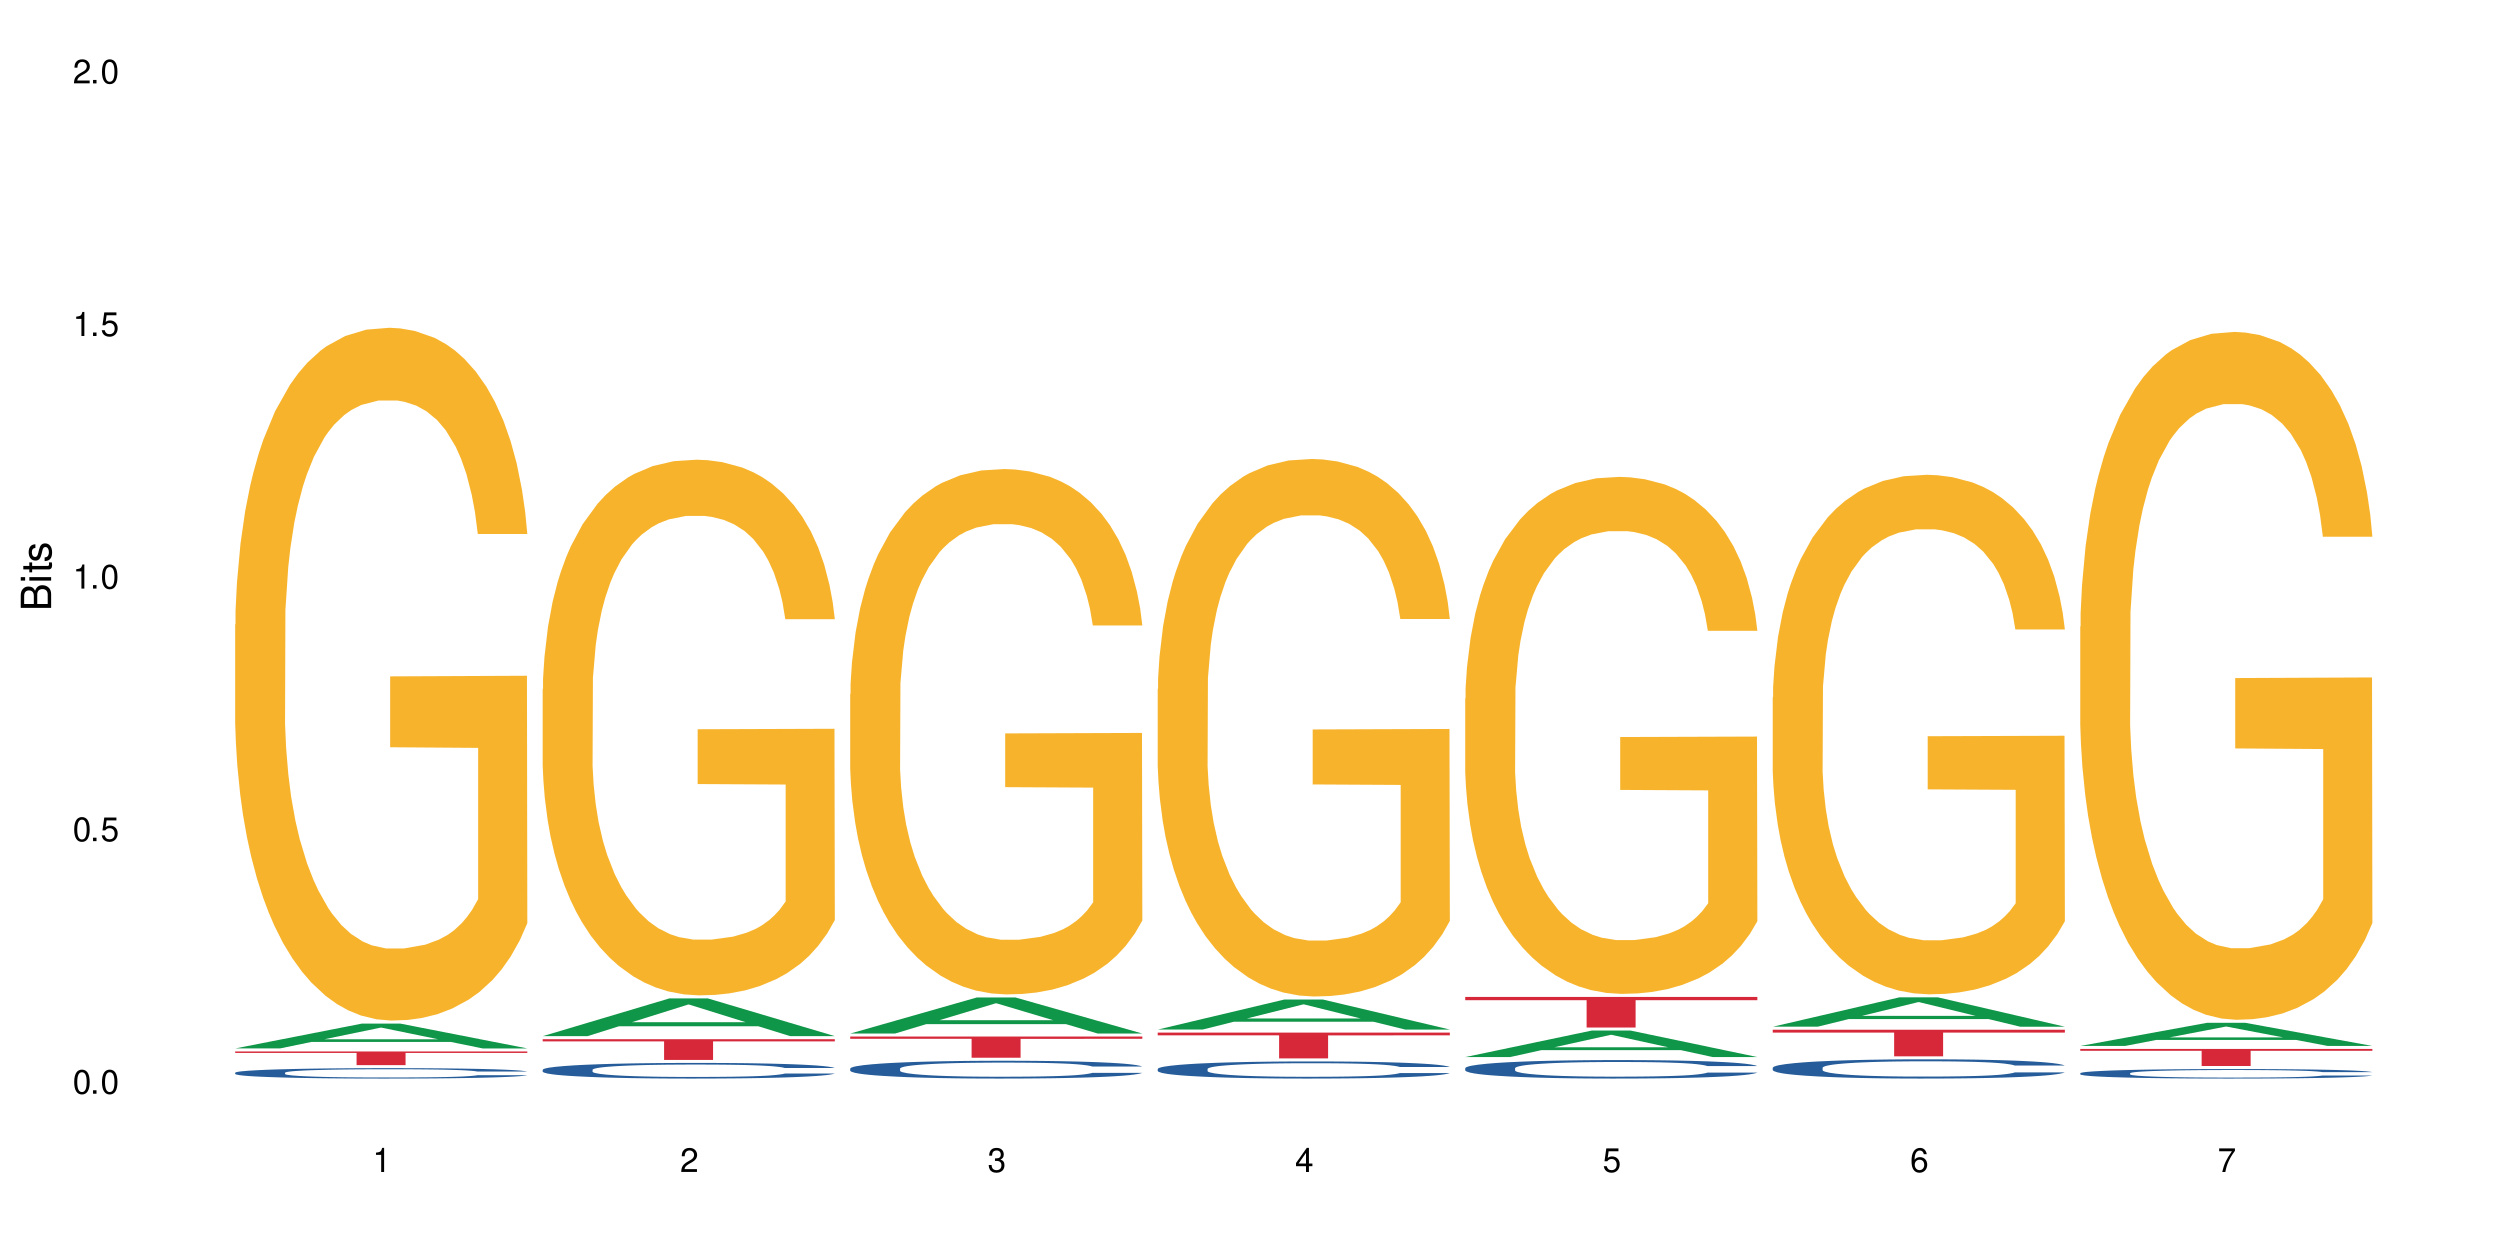 <?xml version="1.0" encoding="UTF-8"?>
<svg xmlns="http://www.w3.org/2000/svg" xmlns:xlink="http://www.w3.org/1999/xlink" width="720" height="360" viewBox="0 0 720 360">
<defs>
<g>
<g id="glyph-0-0">
</g>
<g id="glyph-0-1">
<path d="M 2.641 -6.938 C 2 -6.938 1.422 -6.656 1.078 -6.172 C 0.641 -5.562 0.406 -4.641 0.406 -3.359 C 0.406 -1.016 1.188 0.219 2.641 0.219 C 4.078 0.219 4.859 -1.016 4.859 -3.297 C 4.859 -4.641 4.656 -5.547 4.203 -6.172 C 3.844 -6.656 3.281 -6.938 2.641 -6.938 Z M 2.641 -6.188 C 3.547 -6.188 4 -5.25 4 -3.375 C 4 -1.406 3.562 -0.484 2.625 -0.484 C 1.734 -0.484 1.281 -1.438 1.281 -3.344 C 1.281 -5.25 1.734 -6.188 2.641 -6.188 Z M 2.641 -6.188 "/>
</g>
<g id="glyph-0-2">
<path d="M 1.828 -1 L 0.828 -1 L 0.828 0 L 1.828 0 Z M 1.828 -1 "/>
</g>
<g id="glyph-0-3">
<path d="M 4.562 -6.797 L 1.062 -6.797 L 0.547 -3.094 L 1.328 -3.094 C 1.719 -3.562 2.047 -3.734 2.578 -3.734 C 3.484 -3.734 4.062 -3.109 4.062 -2.094 C 4.062 -1.125 3.484 -0.531 2.578 -0.531 C 1.828 -0.531 1.375 -0.906 1.188 -1.672 L 0.328 -1.672 C 0.453 -1.109 0.547 -0.844 0.75 -0.594 C 1.125 -0.078 1.828 0.219 2.594 0.219 C 3.969 0.219 4.922 -0.781 4.922 -2.219 C 4.922 -3.562 4.031 -4.484 2.719 -4.484 C 2.25 -4.484 1.859 -4.359 1.469 -4.062 L 1.734 -5.969 L 4.562 -5.969 Z M 4.562 -6.797 "/>
</g>
<g id="glyph-0-4">
<path d="M 2.484 -4.938 L 2.484 0 L 3.328 0 L 3.328 -6.938 L 2.766 -6.938 C 2.469 -5.875 2.281 -5.734 0.984 -5.562 L 0.984 -4.938 Z M 2.484 -4.938 "/>
</g>
<g id="glyph-0-5">
<path d="M 4.859 -0.828 L 1.281 -0.828 C 1.359 -1.406 1.672 -1.781 2.5 -2.281 L 3.469 -2.828 C 4.406 -3.344 4.906 -4.062 4.906 -4.906 C 4.906 -5.484 4.672 -6.031 4.266 -6.406 C 3.859 -6.766 3.375 -6.938 2.719 -6.938 C 1.859 -6.938 1.219 -6.625 0.844 -6.031 C 0.609 -5.672 0.5 -5.234 0.484 -4.531 L 1.328 -4.531 C 1.359 -5.016 1.406 -5.281 1.531 -5.516 C 1.75 -5.938 2.188 -6.203 2.703 -6.203 C 3.469 -6.203 4.031 -5.641 4.031 -4.891 C 4.031 -4.344 3.719 -3.859 3.125 -3.516 L 2.234 -3 C 0.812 -2.172 0.406 -1.531 0.328 -0.016 L 4.859 -0.016 Z M 4.859 -0.828 "/>
</g>
<g id="glyph-0-6">
<path d="M 2.125 -3.188 L 2.578 -3.188 C 3.5 -3.188 3.984 -2.766 3.984 -1.922 C 3.984 -1.062 3.469 -0.531 2.594 -0.531 C 1.656 -0.531 1.203 -1 1.156 -2.016 L 0.312 -2.016 C 0.344 -1.453 0.438 -1.094 0.609 -0.781 C 0.953 -0.109 1.625 0.219 2.547 0.219 C 3.953 0.219 4.859 -0.625 4.859 -1.938 C 4.859 -2.828 4.516 -3.297 3.703 -3.594 C 4.344 -3.844 4.656 -4.328 4.656 -5.031 C 4.656 -6.219 3.875 -6.938 2.578 -6.938 C 1.203 -6.938 0.484 -6.172 0.453 -4.703 L 1.297 -4.703 C 1.312 -5.125 1.344 -5.359 1.453 -5.578 C 1.641 -5.969 2.062 -6.203 2.594 -6.203 C 3.344 -6.203 3.797 -5.75 3.797 -5 C 3.797 -4.516 3.609 -4.219 3.25 -4.047 C 3.016 -3.953 2.703 -3.922 2.125 -3.906 Z M 2.125 -3.188 "/>
</g>
<g id="glyph-0-7">
<path d="M 3.141 -1.672 L 3.141 0 L 3.984 0 L 3.984 -1.672 L 4.984 -1.672 L 4.984 -2.438 L 3.984 -2.438 L 3.984 -6.938 L 3.359 -6.938 L 0.266 -2.578 L 0.266 -1.672 Z M 3.141 -2.438 L 1 -2.438 L 3.141 -5.5 Z M 3.141 -2.438 "/>
</g>
<g id="glyph-0-8">
<path d="M 4.781 -5.125 C 4.609 -6.266 3.891 -6.938 2.844 -6.938 C 2.094 -6.938 1.422 -6.578 1.031 -5.953 C 0.594 -5.266 0.406 -4.422 0.406 -3.172 C 0.406 -2 0.578 -1.25 0.984 -0.641 C 1.359 -0.078 1.953 0.219 2.703 0.219 C 3.984 0.219 4.922 -0.75 4.922 -2.094 C 4.922 -3.375 4.062 -4.281 2.844 -4.281 C 2.172 -4.281 1.641 -4.031 1.281 -3.516 C 1.281 -5.234 1.828 -6.188 2.797 -6.188 C 3.391 -6.188 3.797 -5.797 3.938 -5.125 Z M 2.734 -3.531 C 3.547 -3.531 4.062 -2.953 4.062 -2.031 C 4.062 -1.156 3.484 -0.531 2.703 -0.531 C 1.922 -0.531 1.328 -1.188 1.328 -2.078 C 1.328 -2.938 1.906 -3.531 2.734 -3.531 Z M 2.734 -3.531 "/>
</g>
<g id="glyph-0-9">
<path d="M 4.984 -6.797 L 0.438 -6.797 L 0.438 -5.969 L 4.109 -5.969 C 2.5 -3.656 1.828 -2.234 1.328 0 L 2.219 0 C 2.594 -2.172 3.453 -4.047 4.984 -6.094 Z M 4.984 -6.797 "/>
</g>
<g id="glyph-1-0">
</g>
<g id="glyph-1-1">
<path d="M 0 -0.953 L 0 -4.891 C 0 -5.719 -0.234 -6.344 -0.734 -6.797 C -1.188 -7.234 -1.812 -7.469 -2.5 -7.469 C -3.547 -7.469 -4.188 -7 -4.625 -5.875 C -4.984 -6.688 -5.625 -7.094 -6.531 -7.094 C -7.172 -7.094 -7.734 -6.859 -8.141 -6.391 C -8.562 -5.922 -8.75 -5.344 -8.75 -4.5 L -8.75 -0.953 Z M -4.984 -2.062 L -7.766 -2.062 L -7.766 -4.219 C -7.766 -4.844 -7.688 -5.203 -7.453 -5.5 C -7.219 -5.812 -6.859 -5.969 -6.375 -5.969 C -5.891 -5.969 -5.531 -5.812 -5.297 -5.5 C -5.062 -5.203 -4.984 -4.844 -4.984 -4.219 Z M -0.984 -2.062 L -4 -2.062 L -4 -4.781 C -4 -5.766 -3.438 -6.359 -2.484 -6.359 C -1.547 -6.359 -0.984 -5.766 -0.984 -4.781 Z M -0.984 -2.062 "/>
</g>
<g id="glyph-1-2">
<path d="M -6.281 -1.797 L -6.281 -0.797 L 0 -0.797 L 0 -1.797 Z M -8.75 -1.797 L -8.75 -0.797 L -7.484 -0.797 L -7.484 -1.797 Z M -8.75 -1.797 "/>
</g>
<g id="glyph-1-3">
<path d="M -6.281 -3.047 L -6.281 -2.016 L -8.016 -2.016 L -8.016 -1.016 L -6.281 -1.016 L -6.281 -0.172 L -5.469 -0.172 L -5.469 -1.016 L -0.719 -1.016 C -0.078 -1.016 0.281 -1.453 0.281 -2.234 C 0.281 -2.5 0.25 -2.719 0.188 -3.047 L -0.641 -3.047 C -0.609 -2.906 -0.594 -2.766 -0.594 -2.562 C -0.594 -2.141 -0.719 -2.016 -1.156 -2.016 L -5.469 -2.016 L -5.469 -3.047 Z M -6.281 -3.047 "/>
</g>
<g id="glyph-1-4">
<path d="M -4.531 -5.25 C -5.766 -5.25 -6.469 -4.422 -6.469 -2.969 C -6.469 -1.516 -5.719 -0.562 -4.547 -0.562 C -3.562 -0.562 -3.094 -1.062 -2.734 -2.562 L -2.516 -3.484 C -2.344 -4.188 -2.094 -4.469 -1.641 -4.469 C -1.047 -4.469 -0.641 -3.875 -0.641 -3 C -0.641 -2.453 -0.797 -2 -1.062 -1.75 C -1.25 -1.594 -1.422 -1.531 -1.875 -1.469 L -1.875 -0.406 C -0.422 -0.453 0.281 -1.266 0.281 -2.922 C 0.281 -4.5 -0.5 -5.516 -1.719 -5.516 C -2.656 -5.516 -3.172 -4.984 -3.469 -3.734 L -3.703 -2.766 C -3.891 -1.953 -4.156 -1.609 -4.594 -1.609 C -5.188 -1.609 -5.547 -2.125 -5.547 -2.938 C -5.547 -3.75 -5.203 -4.172 -4.531 -4.203 Z M -4.531 -5.25 "/>
</g>
</g>
</defs>
<rect x="-72" y="-36" width="864" height="432" fill="rgb(100%, 100%, 100%)" fill-opacity="1"/>
<path fill-rule="nonzero" fill="rgb(6.275%, 58.824%, 28.235%)" fill-opacity="1" d="M 67.73 301.941 L 67.82 301.934 L 104.227 294.797 L 115.281 294.797 L 151.867 301.949 L 139.012 301.949 L 129.844 300.082 L 89.664 300.082 L 80.676 301.941 L 67.73 301.941 L 93.527 299.309 L 126.156 299.301 L 109.887 295.965 L 109.707 295.957 L 109.527 295.977 L 93.438 299.301 L 93.527 299.309 Z M 67.73 301.941 "/>
<path fill-rule="nonzero" fill="rgb(14.51%, 36.078%, 60%)" fill-opacity="1" d="M 67.73 308.934 L 67.832 308.93 L 67.832 308.867 L 68.141 308.762 L 68.859 308.629 L 69.578 308.539 L 71.426 308.379 L 73.988 308.223 L 76.656 308.102 L 78.605 308.031 L 80.352 307.977 L 84.352 307.875 L 86.918 307.82 L 89.688 307.773 L 93.074 307.727 L 95.535 307.699 L 101.078 307.656 L 105.18 307.637 L 108.363 307.629 L 115.238 307.629 L 119.34 307.641 L 122.316 307.652 L 125.598 307.676 L 128.371 307.699 L 133.191 307.762 L 137.5 307.836 L 139.449 307.883 L 142.527 307.965 L 144.891 308.051 L 146.531 308.121 L 148.379 308.223 L 150.02 308.344 L 151.25 308.484 L 151.867 308.602 L 137.5 308.602 L 136.785 308.492 L 135.961 308.406 L 134.422 308.297 L 132.883 308.215 L 130.73 308.137 L 128.781 308.086 L 126.113 308.031 L 123.754 308 L 121.289 307.977 L 118.93 307.957 L 114.414 307.941 L 109.184 307.941 L 107.234 307.949 L 103.23 307.969 L 101.078 307.988 L 98 308.027 L 95.844 308.062 L 93.281 308.117 L 91.535 308.164 L 89.379 308.234 L 87.84 308.297 L 86.098 308.391 L 85.07 308.457 L 84.148 308.535 L 83.328 308.625 L 82.711 308.719 L 82.301 308.82 L 82.094 308.922 L 82.094 309.344 L 82.301 309.445 L 82.812 309.559 L 84.148 309.727 L 86.098 309.871 L 88.355 309.988 L 90.508 310.07 L 91.742 310.105 L 93.383 310.152 L 95.945 310.207 L 99.641 310.262 L 101.797 310.281 L 105.078 310.305 L 108.465 310.316 L 112.98 310.316 L 116.98 310.305 L 119.648 310.289 L 122.418 310.27 L 126.215 310.223 L 128.574 310.18 L 130.629 310.125 L 132.168 310.074 L 133.191 310.031 L 134.73 309.945 L 135.961 309.852 L 136.887 309.758 L 137.5 309.664 L 151.867 309.664 L 151.25 309.773 L 150.328 309.879 L 149.402 309.961 L 147.969 310.055 L 146.324 310.141 L 143.965 310.234 L 142.016 310.301 L 139.449 310.367 L 137.09 310.418 L 134.527 310.465 L 130.73 310.52 L 128.266 310.547 L 125.598 310.574 L 122.418 310.594 L 118.418 310.613 L 114.109 310.625 L 110.105 310.629 L 105.797 310.621 L 102.617 310.613 L 98.41 310.586 L 93.176 310.539 L 89.379 310.484 L 86.406 310.434 L 83.84 310.379 L 80.969 310.305 L 77.273 310.184 L 75.016 310.09 L 73.477 310.016 L 71.734 309.906 L 70.5 309.812 L 69.066 309.656 L 68.039 309.465 L 67.73 309.312 Z M 67.73 308.934 "/>
<path fill-rule="nonzero" fill="rgb(96.863%, 70.196%, 16.863%)" fill-opacity="1" d="M 67.73 179.855 L 67.832 179.676 L 67.832 176.031 L 68.242 167.828 L 69.27 156.531 L 70.605 147.238 L 72.039 139.949 L 72.965 136.125 L 74.504 130.656 L 75.836 126.648 L 79.223 118.449 L 83.531 110.793 L 85.891 107.516 L 88.559 104.418 L 92.355 100.953 L 94.102 99.68 L 99.438 96.762 L 105.488 94.941 L 112.16 94.395 L 115.238 94.578 L 119.441 95.305 L 125.188 97.309 L 128.473 99.133 L 131.039 100.953 L 133.707 103.324 L 136.988 106.969 L 140.066 111.34 L 142.527 115.715 L 144.992 121.18 L 147.043 127.012 L 148.789 133.391 L 150.328 141.043 L 151.25 147.422 L 151.867 153.797 L 137.605 153.797 L 136.785 147.422 L 135.859 142.5 L 134.32 136.488 L 132.781 132.113 L 131.242 128.652 L 128.371 123.914 L 125.906 121 L 122.828 118.449 L 119.855 116.809 L 116.469 115.715 L 114.414 115.352 L 108.977 115.352 L 104.055 116.625 L 101.18 118.082 L 99.129 119.543 L 96.254 122.273 L 94.512 124.461 L 93.484 125.918 L 90.406 131.566 L 88.355 136.668 L 87.227 140.133 L 85.789 145.598 L 84.762 150.52 L 83.633 157.809 L 83.02 163.273 L 82.199 175.664 L 82.094 208.465 L 82.402 215.391 L 83.02 222.859 L 83.84 229.422 L 85.07 236.344 L 86.301 241.629 L 88.457 248.734 L 90.305 253.473 L 91.742 256.57 L 94.512 261.492 L 95.641 263.133 L 98.309 266.41 L 101.078 268.961 L 104.465 271.148 L 107.027 272.242 L 111.133 273.152 L 116.363 273.152 L 122.52 272.059 L 126.422 270.602 L 129.09 269.145 L 130.832 267.867 L 132.988 265.863 L 134.527 264.043 L 135.961 262.039 L 137.707 258.941 L 137.707 215.391 L 112.363 215.207 L 112.363 194.797 L 151.762 194.617 L 151.867 265.863 L 149.711 270.785 L 147.043 275.523 L 144.48 279.168 L 141.812 282.266 L 138.016 285.727 L 134.938 287.914 L 130.215 290.465 L 125.906 292.105 L 121.395 293.199 L 117.391 293.746 L 112.672 293.926 L 108.465 293.562 L 103.949 292.469 L 100.359 291.012 L 97.074 289.188 L 93.793 286.82 L 89.688 282.992 L 87.02 279.895 L 84.25 276.07 L 81.48 271.512 L 79.016 266.594 L 77.375 262.766 L 75.734 258.395 L 73.988 252.926 L 72.348 246.73 L 71.117 241.082 L 69.988 234.703 L 69.168 228.691 L 68.348 220.492 L 67.938 213.934 L 67.73 208.281 Z M 67.73 179.855 "/>
<path fill-rule="nonzero" fill="rgb(83.922%, 15.686%, 22.353%)" fill-opacity="1" d="M 67.73 302.816 L 151.867 302.816 L 151.867 303.238 L 116.801 303.242 L 116.801 306.762 L 102.695 306.762 L 102.695 303.246 L 102.488 303.238 L 67.73 303.238 Z M 67.73 302.816 "/>
<path fill-rule="nonzero" fill="rgb(6.275%, 58.824%, 28.235%)" fill-opacity="1" d="M 156.293 298.402 L 156.383 298.391 L 192.789 287.539 L 203.844 287.539 L 240.43 298.41 L 227.574 298.41 L 218.406 295.574 L 178.227 295.574 L 169.238 298.402 L 156.293 298.402 L 182.094 294.398 L 214.723 294.387 L 198.453 289.312 L 198.273 289.305 L 198.094 289.336 L 182.004 294.387 L 182.094 294.398 Z M 156.293 298.402 "/>
<path fill-rule="nonzero" fill="rgb(14.51%, 36.078%, 60%)" fill-opacity="1" d="M 156.293 308.082 L 156.398 308.078 L 156.398 307.98 L 156.703 307.824 L 157.422 307.625 L 158.141 307.488 L 159.988 307.246 L 162.555 307.012 L 165.223 306.832 L 167.172 306.723 L 168.914 306.641 L 172.918 306.488 L 175.48 306.41 L 178.25 306.34 L 181.637 306.27 L 184.102 306.23 L 189.641 306.164 L 193.746 306.137 L 196.926 306.125 L 203.801 306.125 L 207.902 306.141 L 210.879 306.16 L 214.164 306.191 L 216.934 306.23 L 221.754 306.32 L 226.066 306.438 L 228.016 306.5 L 231.094 306.629 L 233.453 306.754 L 235.094 306.859 L 236.941 307.012 L 238.582 307.199 L 239.812 307.406 L 240.43 307.586 L 226.066 307.586 L 225.348 307.422 L 224.527 307.293 L 222.988 307.125 L 221.449 307.004 L 219.293 306.887 L 217.344 306.809 L 214.676 306.727 L 212.316 306.68 L 209.855 306.641 L 207.492 306.617 L 202.98 306.594 L 197.746 306.594 L 195.797 306.602 L 191.797 306.633 L 189.641 306.664 L 186.562 306.719 L 184.406 306.773 L 181.844 306.855 L 180.098 306.926 L 177.945 307.031 L 176.406 307.129 L 174.66 307.266 L 173.633 307.367 L 172.711 307.48 L 171.891 307.617 L 171.273 307.762 L 170.863 307.914 L 170.66 308.062 L 170.66 308.699 L 170.863 308.848 L 171.379 309.023 L 172.711 309.273 L 174.66 309.492 L 176.918 309.664 L 179.074 309.789 L 180.305 309.844 L 181.945 309.91 L 184.512 309.992 L 188.203 310.074 L 190.359 310.109 L 193.641 310.141 L 197.027 310.16 L 201.543 310.16 L 205.543 310.141 L 208.211 310.121 L 210.98 310.09 L 214.777 310.02 L 217.137 309.953 L 219.191 309.875 L 220.73 309.797 L 221.754 309.73 L 223.293 309.602 L 224.527 309.461 L 225.449 309.32 L 226.066 309.18 L 240.43 309.18 L 239.812 309.344 L 238.891 309.504 L 237.969 309.625 L 236.531 309.766 L 234.891 309.895 L 232.527 310.039 L 230.578 310.133 L 228.016 310.238 L 225.656 310.316 L 223.09 310.387 L 219.293 310.469 L 216.832 310.508 L 214.164 310.547 L 210.98 310.578 L 206.98 310.605 L 202.672 310.625 L 198.668 310.629 L 194.359 310.621 L 191.18 310.602 L 186.973 310.566 L 181.738 310.492 L 177.945 310.414 L 174.969 310.336 L 172.402 310.254 L 169.531 310.141 L 165.836 309.961 L 163.578 309.82 L 162.039 309.707 L 160.297 309.547 L 159.066 309.402 L 157.629 309.172 L 156.602 308.879 L 156.293 308.652 Z M 156.293 308.082 "/>
<path fill-rule="nonzero" fill="rgb(96.863%, 70.196%, 16.863%)" fill-opacity="1" d="M 156.293 198.473 L 156.398 198.328 L 156.398 195.512 L 156.809 189.172 L 157.832 180.438 L 159.168 173.25 L 160.605 167.617 L 161.527 164.656 L 163.066 160.43 L 164.398 157.332 L 167.785 150.992 L 172.094 145.074 L 174.457 142.535 L 177.121 140.141 L 180.918 137.465 L 182.664 136.48 L 188 134.223 L 194.051 132.816 L 200.723 132.395 L 203.801 132.535 L 208.008 133.098 L 213.754 134.648 L 217.035 136.055 L 219.602 137.465 L 222.27 139.297 L 225.551 142.113 L 228.629 145.496 L 231.094 148.879 L 233.555 153.105 L 235.605 157.613 L 237.352 162.543 L 238.891 168.461 L 239.812 173.391 L 240.43 178.324 L 226.168 178.324 L 225.348 173.391 L 224.422 169.59 L 222.883 164.938 L 221.344 161.559 L 219.805 158.879 L 216.934 155.219 L 214.473 152.961 L 211.395 150.992 L 208.418 149.723 L 205.031 148.879 L 202.98 148.594 L 197.543 148.594 L 192.617 149.582 L 189.742 150.707 L 187.691 151.836 L 184.816 153.949 L 183.074 155.641 L 182.047 156.766 L 178.969 161.133 L 176.918 165.078 L 175.789 167.758 L 174.352 171.984 L 173.328 175.789 L 172.199 181.422 L 171.582 185.648 L 170.762 195.23 L 170.66 220.59 L 170.965 225.945 L 171.582 231.723 L 172.402 236.793 L 173.633 242.148 L 174.867 246.234 L 177.02 251.727 L 178.867 255.391 L 180.305 257.785 L 183.074 261.59 L 184.203 262.859 L 186.871 265.395 L 189.641 267.367 L 193.027 269.059 L 195.59 269.902 L 199.695 270.605 L 204.93 270.605 L 211.086 269.762 L 214.984 268.637 L 217.652 267.508 L 219.395 266.523 L 221.551 264.973 L 223.09 263.562 L 224.527 262.012 L 226.27 259.617 L 226.27 225.945 L 200.926 225.805 L 200.926 210.023 L 240.328 209.883 L 240.43 264.973 L 238.273 268.777 L 235.605 272.438 L 233.043 275.258 L 230.375 277.652 L 226.578 280.328 L 223.5 282.02 L 218.781 283.992 L 214.473 285.262 L 209.957 286.105 L 205.953 286.527 L 201.234 286.668 L 197.027 286.387 L 192.512 285.543 L 188.922 284.414 L 185.641 283.004 L 182.355 281.176 L 178.25 278.215 L 175.582 275.82 L 172.812 272.863 L 170.043 269.34 L 167.582 265.535 L 165.938 262.578 L 164.297 259.195 L 162.555 254.969 L 160.91 250.18 L 159.68 245.809 L 158.551 240.879 L 157.73 236.23 L 156.91 229.891 L 156.5 224.816 L 156.293 220.449 Z M 156.293 198.473 "/>
<path fill-rule="nonzero" fill="rgb(83.922%, 15.686%, 22.353%)" fill-opacity="1" d="M 156.293 299.281 L 240.43 299.281 L 240.43 299.918 L 205.363 299.926 L 205.363 305.254 L 191.258 305.254 L 191.258 299.93 L 191.051 299.918 L 156.293 299.918 Z M 156.293 299.281 "/>
<path fill-rule="nonzero" fill="rgb(6.275%, 58.824%, 28.235%)" fill-opacity="1" d="M 244.859 297.648 L 244.949 297.641 L 281.352 287.262 L 292.41 287.262 L 328.992 297.66 L 316.141 297.66 L 306.969 294.945 L 266.789 294.945 L 257.801 297.648 L 244.859 297.648 L 270.656 293.82 L 303.285 293.812 L 287.016 288.961 L 286.836 288.949 L 286.656 288.98 L 270.566 293.812 L 270.656 293.82 Z M 244.859 297.648 "/>
<path fill-rule="nonzero" fill="rgb(14.51%, 36.078%, 60%)" fill-opacity="1" d="M 244.859 307.73 L 244.961 307.727 L 244.961 307.613 L 245.27 307.438 L 245.988 307.211 L 246.703 307.059 L 248.551 306.781 L 251.117 306.516 L 253.785 306.309 L 255.734 306.188 L 257.477 306.094 L 261.48 305.918 L 264.043 305.828 L 266.816 305.75 L 270.199 305.672 L 272.664 305.625 L 278.203 305.547 L 282.309 305.516 L 285.488 305.5 L 292.363 305.5 L 296.469 305.52 L 299.441 305.543 L 302.727 305.582 L 305.496 305.625 L 310.32 305.727 L 314.629 305.859 L 316.578 305.934 L 319.656 306.078 L 322.016 306.219 L 323.656 306.34 L 325.504 306.516 L 327.145 306.727 L 328.379 306.965 L 328.992 307.164 L 314.629 307.164 L 313.91 306.977 L 313.09 306.832 L 311.551 306.641 L 310.012 306.504 L 307.855 306.367 L 305.906 306.281 L 303.238 306.191 L 300.879 306.133 L 298.418 306.094 L 296.059 306.062 L 291.543 306.035 L 286.309 306.035 L 284.359 306.047 L 280.359 306.082 L 278.203 306.117 L 275.125 306.18 L 272.973 306.242 L 270.406 306.336 L 268.66 306.414 L 266.508 306.539 L 264.969 306.645 L 263.223 306.801 L 262.199 306.918 L 261.273 307.047 L 260.453 307.203 L 259.84 307.367 L 259.426 307.539 L 259.223 307.707 L 259.223 308.434 L 259.426 308.605 L 259.941 308.801 L 261.273 309.086 L 263.223 309.336 L 265.48 309.531 L 267.637 309.672 L 268.867 309.738 L 270.508 309.812 L 273.074 309.906 L 276.77 310 L 278.922 310.039 L 282.207 310.074 L 285.59 310.094 L 290.105 310.094 L 294.109 310.074 L 296.773 310.051 L 299.547 310.016 L 303.344 309.934 L 305.703 309.859 L 307.754 309.77 L 309.293 309.68 L 310.32 309.605 L 311.859 309.461 L 313.09 309.301 L 314.012 309.137 L 314.629 308.98 L 328.992 308.98 L 328.379 309.164 L 327.453 309.348 L 326.531 309.484 L 325.094 309.648 L 323.453 309.793 L 321.094 309.957 L 319.145 310.066 L 316.578 310.184 L 314.219 310.273 L 311.652 310.352 L 307.855 310.445 L 305.395 310.492 L 302.727 310.535 L 299.547 310.57 L 295.543 310.605 L 291.234 310.625 L 287.234 310.629 L 282.926 310.617 L 279.742 310.602 L 275.535 310.559 L 270.305 310.473 L 266.508 310.383 L 263.531 310.297 L 260.965 310.203 L 258.094 310.074 L 254.398 309.867 L 252.145 309.711 L 250.605 309.578 L 248.859 309.395 L 247.629 309.23 L 246.191 308.969 L 245.164 308.637 L 244.859 308.379 Z M 244.859 307.73 "/>
<path fill-rule="nonzero" fill="rgb(96.863%, 70.196%, 16.863%)" fill-opacity="1" d="M 244.859 199.891 L 244.961 199.754 L 244.961 196.988 L 245.371 190.77 L 246.398 182.203 L 247.73 175.156 L 249.168 169.629 L 250.09 166.727 L 251.629 162.582 L 252.965 159.539 L 256.348 153.324 L 260.66 147.52 L 263.02 145.031 L 265.688 142.684 L 269.484 140.059 L 271.227 139.09 L 276.562 136.879 L 282.617 135.496 L 289.285 135.082 L 292.363 135.219 L 296.57 135.773 L 302.316 137.293 L 305.598 138.676 L 308.164 140.059 L 310.832 141.852 L 314.117 144.617 L 317.195 147.934 L 319.656 151.25 L 322.117 155.395 L 324.172 159.816 L 325.914 164.652 L 327.453 170.457 L 328.379 175.293 L 328.992 180.129 L 314.73 180.129 L 313.91 175.293 L 312.988 171.562 L 311.449 167.004 L 309.91 163.688 L 308.371 161.062 L 305.496 157.469 L 303.035 155.258 L 299.957 153.324 L 296.98 152.078 L 293.594 151.25 L 291.543 150.973 L 286.105 150.973 L 281.18 151.941 L 278.309 153.047 L 276.254 154.152 L 273.383 156.223 L 271.637 157.883 L 270.613 158.988 L 267.535 163.273 L 265.48 167.141 L 264.352 169.766 L 262.918 173.91 L 261.891 177.645 L 260.762 183.172 L 260.145 187.316 L 259.324 196.711 L 259.223 221.586 L 259.531 226.836 L 260.145 232.5 L 260.965 237.477 L 262.199 242.727 L 263.43 246.734 L 265.582 252.125 L 267.43 255.719 L 268.867 258.066 L 271.637 261.797 L 272.766 263.039 L 275.434 265.527 L 278.203 267.461 L 281.59 269.121 L 284.156 269.949 L 288.258 270.641 L 293.492 270.641 L 299.648 269.812 L 303.547 268.707 L 306.215 267.602 L 307.961 266.633 L 310.113 265.113 L 311.652 263.73 L 313.09 262.211 L 314.832 259.863 L 314.832 226.836 L 289.492 226.699 L 289.492 211.223 L 328.891 211.082 L 328.992 265.113 L 326.84 268.844 L 324.172 272.438 L 321.605 275.199 L 318.938 277.551 L 315.141 280.176 L 312.062 281.832 L 307.344 283.77 L 303.035 285.012 L 298.52 285.84 L 294.52 286.254 L 289.797 286.395 L 285.59 286.117 L 281.078 285.289 L 277.484 284.184 L 274.203 282.801 L 270.918 281.004 L 266.816 278.102 L 264.148 275.754 L 261.379 272.852 L 258.605 269.398 L 256.145 265.668 L 254.504 262.766 L 252.859 259.449 L 251.117 255.301 L 249.477 250.605 L 248.242 246.32 L 247.113 241.484 L 246.293 236.922 L 245.473 230.707 L 245.062 225.73 L 244.859 221.445 Z M 244.859 199.891 "/>
<path fill-rule="nonzero" fill="rgb(83.922%, 15.686%, 22.353%)" fill-opacity="1" d="M 244.859 298.527 L 328.992 298.527 L 328.992 299.18 L 293.93 299.188 L 293.93 304.633 L 279.82 304.633 L 279.82 299.191 L 279.617 299.18 L 244.859 299.18 Z M 244.859 298.527 "/>
<path fill-rule="nonzero" fill="rgb(6.275%, 58.824%, 28.235%)" fill-opacity="1" d="M 333.422 296.508 L 333.512 296.5 L 369.914 287.859 L 380.973 287.859 L 417.555 296.516 L 404.703 296.516 L 395.535 294.258 L 355.355 294.258 L 346.363 296.508 L 333.422 296.508 L 359.219 293.324 L 391.848 293.312 L 375.578 289.273 L 375.398 289.266 L 375.219 289.293 L 359.129 293.312 L 359.219 293.324 Z M 333.422 296.508 "/>
<path fill-rule="nonzero" fill="rgb(14.51%, 36.078%, 60%)" fill-opacity="1" d="M 333.422 307.844 L 333.523 307.84 L 333.523 307.73 L 333.832 307.559 L 334.551 307.344 L 335.27 307.195 L 337.113 306.93 L 339.68 306.672 L 342.348 306.473 L 344.297 306.355 L 346.043 306.266 L 350.043 306.098 L 352.609 306.012 L 355.379 305.938 L 358.766 305.859 L 361.227 305.816 L 366.766 305.742 L 370.871 305.711 L 374.051 305.699 L 380.926 305.699 L 385.031 305.715 L 388.008 305.738 L 391.289 305.773 L 394.059 305.816 L 398.883 305.914 L 403.191 306.039 L 405.141 306.113 L 408.219 306.254 L 410.578 306.387 L 412.223 306.504 L 414.066 306.672 L 415.711 306.875 L 416.941 307.105 L 417.555 307.297 L 403.191 307.297 L 402.473 307.117 L 401.652 306.977 L 400.113 306.793 L 398.574 306.664 L 396.422 306.531 L 394.469 306.445 L 391.805 306.359 L 389.441 306.305 L 386.98 306.266 L 384.621 306.238 L 380.105 306.211 L 374.875 306.211 L 372.922 306.219 L 368.922 306.258 L 366.766 306.289 L 363.688 306.352 L 361.535 306.41 L 358.969 306.5 L 357.227 306.578 L 355.07 306.695 L 353.531 306.797 L 351.789 306.945 L 350.762 307.059 L 349.836 307.184 L 349.016 307.332 L 348.402 307.492 L 347.992 307.656 L 347.785 307.82 L 347.785 308.52 L 347.992 308.68 L 348.504 308.871 L 349.836 309.145 L 351.789 309.383 L 354.043 309.574 L 356.199 309.707 L 357.43 309.773 L 359.07 309.844 L 361.637 309.934 L 365.332 310.023 L 367.484 310.059 L 370.77 310.098 L 374.156 310.113 L 378.668 310.113 L 382.672 310.098 L 385.34 310.074 L 388.109 310.039 L 391.906 309.961 L 394.266 309.891 L 396.316 309.805 L 397.855 309.719 L 398.883 309.645 L 400.422 309.504 L 401.652 309.352 L 402.578 309.195 L 403.191 309.043 L 417.555 309.043 L 416.941 309.223 L 416.016 309.398 L 415.094 309.527 L 413.656 309.688 L 412.016 309.824 L 409.656 309.984 L 407.707 310.086 L 405.141 310.199 L 402.781 310.285 L 400.215 310.363 L 396.422 310.453 L 393.957 310.496 L 391.289 310.539 L 388.109 310.574 L 384.109 310.605 L 379.797 310.625 L 375.797 310.629 L 371.488 310.617 L 368.305 310.602 L 364.102 310.559 L 358.867 310.48 L 355.07 310.395 L 352.094 310.309 L 349.531 310.219 L 346.656 310.098 L 342.965 309.898 L 340.707 309.746 L 339.168 309.617 L 337.422 309.441 L 336.191 309.285 L 334.754 309.031 L 333.73 308.711 L 333.422 308.465 Z M 333.422 307.844 "/>
<path fill-rule="nonzero" fill="rgb(96.863%, 70.196%, 16.863%)" fill-opacity="1" d="M 333.422 198.488 L 333.523 198.348 L 333.523 195.52 L 333.934 189.16 L 334.961 180.395 L 336.293 173.184 L 337.73 167.527 L 338.652 164.559 L 340.191 160.316 L 341.527 157.207 L 344.914 150.844 L 349.223 144.906 L 351.582 142.363 L 354.25 139.961 L 358.047 137.273 L 359.789 136.285 L 365.125 134.023 L 371.18 132.609 L 377.848 132.184 L 380.926 132.324 L 385.133 132.891 L 390.879 134.445 L 394.164 135.859 L 396.727 137.273 L 399.395 139.109 L 402.68 141.938 L 405.758 145.332 L 408.219 148.727 L 410.684 152.965 L 412.734 157.492 L 414.477 162.438 L 416.016 168.375 L 416.941 173.324 L 417.555 178.273 L 403.293 178.273 L 402.473 173.324 L 401.551 169.508 L 400.012 164.844 L 398.473 161.449 L 396.934 158.762 L 394.059 155.086 L 391.598 152.824 L 388.52 150.844 L 385.543 149.574 L 382.156 148.727 L 380.105 148.441 L 374.668 148.441 L 369.742 149.434 L 366.871 150.562 L 364.816 151.695 L 361.945 153.816 L 360.199 155.512 L 359.176 156.641 L 356.098 161.023 L 354.043 164.984 L 352.914 167.668 L 351.48 171.91 L 350.453 175.727 L 349.324 181.383 L 348.711 185.625 L 347.887 195.238 L 347.785 220.688 L 348.094 226.059 L 348.711 231.855 L 349.531 236.945 L 350.762 242.316 L 351.992 246.418 L 354.148 251.93 L 355.992 255.605 L 357.43 258.008 L 360.199 261.828 L 361.328 263.098 L 363.996 265.645 L 366.766 267.625 L 370.152 269.32 L 372.719 270.168 L 376.824 270.875 L 382.055 270.875 L 388.211 270.027 L 392.109 268.895 L 394.777 267.766 L 396.523 266.773 L 398.676 265.219 L 400.215 263.805 L 401.652 262.25 L 403.398 259.848 L 403.398 226.059 L 378.055 225.918 L 378.055 210.082 L 417.453 209.941 L 417.555 265.219 L 415.402 269.039 L 412.734 272.715 L 410.168 275.539 L 407.5 277.945 L 403.703 280.629 L 400.625 282.328 L 395.906 284.305 L 391.598 285.578 L 387.082 286.426 L 383.082 286.852 L 378.363 286.992 L 374.156 286.711 L 369.641 285.859 L 366.051 284.73 L 362.766 283.316 L 359.484 281.477 L 355.379 278.508 L 352.711 276.105 L 349.941 273.137 L 347.172 269.602 L 344.707 265.785 L 343.066 262.816 L 341.426 259.422 L 339.68 255.184 L 338.039 250.375 L 336.809 245.992 L 335.68 241.043 L 334.859 236.379 L 334.035 230.016 L 333.625 224.926 L 333.422 220.543 Z M 333.422 198.488 "/>
<path fill-rule="nonzero" fill="rgb(83.922%, 15.686%, 22.353%)" fill-opacity="1" d="M 333.422 297.387 L 417.555 297.387 L 417.555 298.184 L 382.492 298.188 L 382.492 304.828 L 368.383 304.828 L 368.383 298.195 L 368.18 298.184 L 333.422 298.184 Z M 333.422 297.387 "/>
<path fill-rule="nonzero" fill="rgb(6.275%, 58.824%, 28.235%)" fill-opacity="1" d="M 421.984 304.43 L 422.074 304.422 L 458.48 296.789 L 469.535 296.789 L 506.121 304.434 L 493.266 304.434 L 484.098 302.441 L 443.918 302.441 L 434.93 304.43 L 421.984 304.43 L 447.781 301.613 L 480.41 301.605 L 464.141 298.039 L 463.961 298.031 L 463.781 298.055 L 447.691 301.605 L 447.781 301.613 Z M 421.984 304.43 "/>
<path fill-rule="nonzero" fill="rgb(14.51%, 36.078%, 60%)" fill-opacity="1" d="M 421.984 307.621 L 422.086 307.617 L 422.086 307.5 L 422.395 307.312 L 423.113 307.078 L 423.832 306.918 L 425.68 306.633 L 428.242 306.355 L 430.91 306.141 L 432.859 306.016 L 434.605 305.918 L 438.605 305.738 L 441.172 305.645 L 443.941 305.562 L 447.328 305.48 L 449.789 305.43 L 455.332 305.352 L 459.434 305.316 L 462.617 305.305 L 469.488 305.305 L 473.594 305.324 L 476.57 305.348 L 479.852 305.387 L 482.625 305.43 L 487.445 305.539 L 491.754 305.672 L 493.703 305.75 L 496.781 305.902 L 499.145 306.047 L 500.785 306.176 L 502.633 306.355 L 504.273 306.574 L 505.504 306.82 L 506.121 307.031 L 491.754 307.031 L 491.035 306.836 L 490.215 306.688 L 488.676 306.484 L 487.137 306.344 L 484.984 306.203 L 483.035 306.113 L 480.367 306.02 L 478.008 305.961 L 475.543 305.918 L 473.184 305.887 L 468.668 305.859 L 463.438 305.859 L 461.488 305.867 L 457.484 305.906 L 455.332 305.941 L 452.254 306.008 L 450.098 306.074 L 447.531 306.168 L 445.789 306.254 L 443.633 306.379 L 442.094 306.492 L 440.352 306.652 L 439.324 306.773 L 438.402 306.91 L 437.582 307.07 L 436.965 307.242 L 436.555 307.422 L 436.348 307.598 L 436.348 308.352 L 436.555 308.527 L 437.066 308.73 L 438.402 309.027 L 440.352 309.285 L 442.609 309.488 L 444.762 309.637 L 445.992 309.703 L 447.637 309.781 L 450.199 309.879 L 453.895 309.977 L 456.051 310.016 L 459.332 310.055 L 462.719 310.074 L 467.234 310.074 L 471.234 310.055 L 473.902 310.027 L 476.672 309.992 L 480.469 309.906 L 482.828 309.828 L 484.879 309.738 L 486.418 309.645 L 487.445 309.566 L 488.984 309.418 L 490.215 309.25 L 491.141 309.082 L 491.754 308.914 L 506.121 308.914 L 505.504 309.109 L 504.582 309.301 L 503.656 309.441 L 502.223 309.609 L 500.578 309.762 L 498.219 309.934 L 496.27 310.043 L 493.703 310.164 L 491.344 310.258 L 488.781 310.34 L 484.984 310.438 L 482.52 310.488 L 479.852 310.531 L 476.672 310.57 L 472.672 310.605 L 468.363 310.621 L 464.359 310.629 L 460.051 310.617 L 456.871 310.598 L 452.664 310.555 L 447.43 310.469 L 443.633 310.375 L 440.66 310.281 L 438.094 310.184 L 435.219 310.055 L 431.527 309.84 L 429.27 309.676 L 427.73 309.539 L 425.984 309.348 L 424.754 309.176 L 423.32 308.906 L 422.293 308.559 L 421.984 308.293 Z M 421.984 307.621 "/>
<path fill-rule="nonzero" fill="rgb(96.863%, 70.196%, 16.863%)" fill-opacity="1" d="M 421.984 201.117 L 422.086 200.98 L 422.086 198.262 L 422.496 192.141 L 423.523 183.711 L 424.859 176.773 L 426.293 171.336 L 427.219 168.48 L 428.758 164.398 L 430.09 161.41 L 433.477 155.289 L 437.785 149.578 L 440.145 147.129 L 442.812 144.82 L 446.609 142.234 L 448.355 141.281 L 453.688 139.105 L 459.742 137.746 L 466.41 137.34 L 469.488 137.477 L 473.695 138.02 L 479.441 139.516 L 482.727 140.875 L 485.293 142.234 L 487.957 144.004 L 491.242 146.723 L 494.32 149.984 L 496.781 153.25 L 499.246 157.328 L 501.297 161.68 L 503.043 166.441 L 504.582 172.152 L 505.504 176.91 L 506.121 181.672 L 491.859 181.672 L 491.035 176.91 L 490.113 173.238 L 488.574 168.75 L 487.035 165.488 L 485.496 162.906 L 482.625 159.367 L 480.16 157.191 L 477.082 155.289 L 474.105 154.066 L 470.723 153.25 L 468.668 152.977 L 463.23 152.977 L 458.305 153.93 L 455.434 155.016 L 453.383 156.105 L 450.508 158.145 L 448.766 159.777 L 447.738 160.863 L 444.66 165.082 L 442.609 168.887 L 441.48 171.473 L 440.043 175.551 L 439.016 179.223 L 437.887 184.66 L 437.273 188.742 L 436.453 197.988 L 436.348 222.465 L 436.656 227.633 L 437.273 233.207 L 438.094 238.102 L 439.324 243.27 L 440.555 247.215 L 442.711 252.52 L 444.559 256.055 L 445.992 258.363 L 448.766 262.035 L 449.895 263.262 L 452.562 265.707 L 455.332 267.613 L 458.715 269.242 L 461.281 270.059 L 465.387 270.738 L 470.617 270.738 L 476.773 269.922 L 480.676 268.836 L 483.34 267.746 L 485.086 266.797 L 487.242 265.301 L 488.781 263.941 L 490.215 262.445 L 491.961 260.133 L 491.961 227.633 L 466.617 227.496 L 466.617 212.266 L 506.016 212.129 L 506.121 265.301 L 503.965 268.973 L 501.297 272.508 L 498.73 275.227 L 496.066 277.539 L 492.27 280.121 L 489.191 281.754 L 484.469 283.656 L 480.16 284.883 L 475.645 285.699 L 471.645 286.105 L 466.926 286.242 L 462.719 285.969 L 458.203 285.152 L 454.613 284.066 L 451.328 282.707 L 448.047 280.938 L 443.941 278.082 L 441.273 275.77 L 438.504 272.914 L 435.734 269.516 L 433.27 265.844 L 431.629 262.988 L 429.988 259.727 L 428.242 255.645 L 426.602 251.023 L 425.371 246.805 L 424.242 242.047 L 423.422 237.559 L 422.602 231.441 L 422.191 226.543 L 421.984 222.328 Z M 421.984 201.117 "/>
<path fill-rule="nonzero" fill="rgb(83.922%, 15.686%, 22.353%)" fill-opacity="1" d="M 421.984 287.109 L 506.121 287.109 L 506.121 288.055 L 471.055 288.062 L 471.055 295.922 L 456.945 295.922 L 456.945 288.07 L 456.742 288.055 L 421.984 288.055 Z M 421.984 287.109 "/>
<path fill-rule="nonzero" fill="rgb(6.275%, 58.824%, 28.235%)" fill-opacity="1" d="M 510.547 295.688 L 510.637 295.68 L 547.043 287.234 L 558.098 287.234 L 594.684 295.695 L 581.828 295.695 L 572.66 293.484 L 532.48 293.484 L 523.492 295.688 L 510.547 295.688 L 536.348 292.574 L 568.977 292.566 L 552.707 288.617 L 552.527 288.609 L 552.348 288.633 L 536.258 292.566 L 536.348 292.574 Z M 510.547 295.688 "/>
<path fill-rule="nonzero" fill="rgb(14.51%, 36.078%, 60%)" fill-opacity="1" d="M 510.547 307.496 L 510.652 307.492 L 510.652 307.371 L 510.957 307.176 L 511.676 306.934 L 512.395 306.766 L 514.242 306.469 L 516.809 306.18 L 519.473 305.957 L 521.426 305.824 L 523.168 305.723 L 527.168 305.535 L 529.734 305.438 L 532.504 305.352 L 535.891 305.266 L 538.355 305.215 L 543.895 305.133 L 548 305.098 L 551.18 305.082 L 558.055 305.082 L 562.156 305.105 L 565.133 305.129 L 568.418 305.168 L 571.188 305.215 L 576.008 305.328 L 580.32 305.469 L 582.27 305.551 L 585.348 305.707 L 587.707 305.859 L 589.348 305.992 L 591.195 306.18 L 592.836 306.406 L 594.066 306.664 L 594.684 306.883 L 580.32 306.883 L 579.602 306.68 L 578.781 306.523 L 577.242 306.316 L 575.703 306.168 L 573.547 306.02 L 571.598 305.926 L 568.93 305.828 L 566.57 305.77 L 564.105 305.723 L 561.746 305.691 L 557.234 305.66 L 552 305.66 L 550.051 305.672 L 546.051 305.711 L 543.895 305.746 L 540.816 305.82 L 538.66 305.883 L 536.098 305.984 L 534.352 306.07 L 532.199 306.203 L 530.66 306.32 L 528.914 306.488 L 527.887 306.613 L 526.965 306.758 L 526.145 306.922 L 525.527 307.102 L 525.117 307.289 L 524.914 307.469 L 524.914 308.258 L 525.117 308.438 L 525.629 308.652 L 526.965 308.961 L 528.914 309.23 L 531.172 309.441 L 533.324 309.594 L 534.559 309.664 L 536.199 309.746 L 538.766 309.848 L 542.457 309.949 L 544.613 309.988 L 547.895 310.031 L 551.281 310.051 L 555.797 310.051 L 559.797 310.031 L 562.465 310.004 L 565.234 309.965 L 569.031 309.879 L 571.391 309.797 L 573.445 309.699 L 574.984 309.605 L 576.008 309.523 L 577.547 309.367 L 578.781 309.195 L 579.703 309.016 L 580.32 308.844 L 594.684 308.844 L 594.066 309.047 L 593.145 309.246 L 592.223 309.391 L 590.785 309.57 L 589.145 309.727 L 586.781 309.902 L 584.832 310.02 L 582.27 310.145 L 579.91 310.242 L 577.344 310.328 L 573.547 310.43 L 571.086 310.48 L 568.418 310.527 L 565.234 310.566 L 561.234 310.602 L 556.926 310.621 L 552.922 310.629 L 548.613 310.617 L 545.434 310.598 L 541.227 310.551 L 535.992 310.461 L 532.199 310.363 L 529.223 310.27 L 526.656 310.168 L 523.785 310.031 L 520.09 309.809 L 517.832 309.633 L 516.293 309.492 L 514.551 309.297 L 513.316 309.117 L 511.883 308.832 L 510.855 308.473 L 510.547 308.195 Z M 510.547 307.496 "/>
<path fill-rule="nonzero" fill="rgb(96.863%, 70.196%, 16.863%)" fill-opacity="1" d="M 510.547 200.828 L 510.652 200.691 L 510.652 197.957 L 511.062 191.809 L 512.086 183.336 L 513.422 176.367 L 514.855 170.902 L 515.781 168.031 L 517.32 163.934 L 518.652 160.926 L 522.039 154.777 L 526.348 149.039 L 528.707 146.578 L 531.375 144.254 L 535.172 141.66 L 536.918 140.703 L 542.254 138.516 L 548.305 137.148 L 554.977 136.738 L 558.055 136.875 L 562.262 137.422 L 568.008 138.926 L 571.289 140.293 L 573.855 141.66 L 576.523 143.434 L 579.805 146.168 L 582.883 149.449 L 585.348 152.727 L 587.809 156.828 L 589.859 161.199 L 591.605 165.98 L 593.145 171.723 L 594.066 176.504 L 594.684 181.285 L 580.422 181.285 L 579.602 176.504 L 578.676 172.812 L 577.137 168.305 L 575.598 165.023 L 574.059 162.43 L 571.188 158.875 L 568.723 156.691 L 565.645 154.777 L 562.672 153.547 L 559.285 152.727 L 557.234 152.453 L 551.793 152.453 L 546.871 153.41 L 543.996 154.504 L 541.945 155.598 L 539.07 157.645 L 537.328 159.285 L 536.301 160.379 L 533.223 164.617 L 531.172 168.441 L 530.043 171.039 L 528.605 175.137 L 527.582 178.828 L 526.453 184.293 L 525.836 188.391 L 525.016 197.684 L 524.914 222.281 L 525.219 227.473 L 525.836 233.074 L 526.656 237.996 L 527.887 243.188 L 529.121 247.148 L 531.273 252.48 L 533.121 256.031 L 534.559 258.355 L 537.328 262.043 L 538.457 263.273 L 541.125 265.734 L 543.895 267.648 L 547.281 269.285 L 549.844 270.105 L 553.949 270.789 L 559.184 270.789 L 565.34 269.969 L 569.238 268.875 L 571.906 267.785 L 573.648 266.828 L 575.805 265.324 L 577.344 263.957 L 578.781 262.453 L 580.523 260.133 L 580.523 227.473 L 555.18 227.336 L 555.18 212.031 L 594.582 211.895 L 594.684 265.324 L 592.527 269.012 L 589.859 272.566 L 587.297 275.301 L 584.629 277.621 L 580.832 280.219 L 577.754 281.859 L 573.035 283.77 L 568.723 285 L 564.211 285.82 L 560.207 286.23 L 555.488 286.367 L 551.281 286.094 L 546.766 285.273 L 543.176 284.18 L 539.895 282.816 L 536.609 281.039 L 532.504 278.168 L 529.836 275.844 L 527.066 272.977 L 524.297 269.559 L 521.836 265.871 L 520.191 263 L 518.551 259.723 L 516.809 255.621 L 515.164 250.977 L 513.934 246.738 L 512.805 241.957 L 511.984 237.449 L 511.164 231.301 L 510.754 226.379 L 510.547 222.145 Z M 510.547 200.828 "/>
<path fill-rule="nonzero" fill="rgb(83.922%, 15.686%, 22.353%)" fill-opacity="1" d="M 510.547 296.562 L 594.684 296.562 L 594.684 297.383 L 559.617 297.391 L 559.617 304.215 L 545.512 304.215 L 545.512 297.395 L 545.305 297.383 L 510.547 297.383 Z M 510.547 296.562 "/>
<path fill-rule="nonzero" fill="rgb(6.275%, 58.824%, 28.235%)" fill-opacity="1" d="M 599.113 301.227 L 599.203 301.219 L 635.605 294.574 L 646.664 294.574 L 683.246 301.234 L 670.395 301.234 L 661.223 299.496 L 621.043 299.496 L 612.055 301.227 L 599.113 301.227 L 624.91 298.773 L 657.539 298.77 L 641.27 295.66 L 641.09 295.656 L 640.91 295.676 L 624.82 298.77 L 624.91 298.773 Z M 599.113 301.227 "/>
<path fill-rule="nonzero" fill="rgb(14.51%, 36.078%, 60%)" fill-opacity="1" d="M 599.113 309.078 L 599.215 309.074 L 599.215 309.016 L 599.523 308.918 L 600.238 308.797 L 600.957 308.715 L 602.805 308.566 L 605.371 308.426 L 608.039 308.312 L 609.988 308.25 L 611.73 308.199 L 615.734 308.105 L 618.297 308.059 L 621.07 308.016 L 624.453 307.973 L 626.918 307.949 L 632.457 307.906 L 636.562 307.891 L 639.742 307.883 L 646.617 307.883 L 650.723 307.895 L 653.695 307.906 L 656.98 307.926 L 659.75 307.949 L 664.574 308.004 L 668.883 308.074 L 670.832 308.113 L 673.91 308.191 L 676.27 308.266 L 677.91 308.332 L 679.758 308.426 L 681.398 308.539 L 682.633 308.664 L 683.246 308.773 L 668.883 308.773 L 668.164 308.672 L 667.344 308.594 L 665.805 308.492 L 664.266 308.418 L 662.109 308.348 L 660.16 308.301 L 657.492 308.25 L 655.133 308.223 L 652.672 308.199 L 650.312 308.184 L 645.797 308.168 L 640.562 308.168 L 638.613 308.172 L 634.613 308.195 L 632.457 308.211 L 629.379 308.246 L 627.227 308.277 L 624.66 308.328 L 622.914 308.371 L 620.762 308.438 L 619.223 308.496 L 617.477 308.578 L 616.453 308.641 L 615.527 308.711 L 614.707 308.793 L 614.09 308.883 L 613.68 308.973 L 613.477 309.066 L 613.477 309.453 L 613.68 309.543 L 614.195 309.648 L 615.527 309.801 L 617.477 309.934 L 619.734 310.039 L 621.891 310.117 L 623.121 310.152 L 624.762 310.191 L 627.328 310.242 L 631.02 310.293 L 633.176 310.312 L 636.461 310.332 L 639.844 310.344 L 644.359 310.344 L 648.359 310.332 L 651.027 310.32 L 653.801 310.301 L 657.594 310.258 L 659.957 310.215 L 662.008 310.168 L 663.547 310.121 L 664.574 310.082 L 666.113 310.004 L 667.344 309.918 L 668.266 309.828 L 668.883 309.746 L 683.246 309.746 L 682.633 309.844 L 681.707 309.941 L 680.785 310.016 L 679.348 310.102 L 677.707 310.18 L 675.348 310.27 L 673.398 310.328 L 670.832 310.391 L 668.473 310.438 L 665.906 310.48 L 662.109 310.531 L 659.648 310.555 L 656.98 310.578 L 653.801 310.598 L 649.797 310.617 L 645.488 310.625 L 641.488 310.629 L 637.176 310.621 L 633.996 310.613 L 629.789 310.59 L 624.559 310.547 L 620.762 310.496 L 617.785 310.449 L 615.219 310.398 L 612.348 310.332 L 608.652 310.223 L 606.395 310.137 L 604.855 310.066 L 603.113 309.969 L 601.883 309.879 L 600.445 309.738 L 599.418 309.562 L 599.113 309.422 Z M 599.113 309.078 "/>
<path fill-rule="nonzero" fill="rgb(96.863%, 70.196%, 16.863%)" fill-opacity="1" d="M 599.113 180.445 L 599.215 180.266 L 599.215 176.645 L 599.625 168.504 L 600.652 157.289 L 601.984 148.059 L 603.422 140.824 L 604.344 137.023 L 605.883 131.598 L 607.219 127.617 L 610.602 119.473 L 614.914 111.875 L 617.273 108.617 L 619.941 105.543 L 623.738 102.105 L 625.48 100.84 L 630.816 97.945 L 636.871 96.133 L 643.539 95.59 L 646.617 95.773 L 650.824 96.496 L 656.57 98.488 L 659.852 100.297 L 662.418 102.105 L 665.086 104.457 L 668.367 108.074 L 671.445 112.418 L 673.91 116.762 L 676.371 122.188 L 678.426 127.977 L 680.168 134.309 L 681.707 141.91 L 682.633 148.242 L 683.246 154.574 L 668.984 154.574 L 668.164 148.242 L 667.242 143.355 L 665.703 137.387 L 664.164 133.043 L 662.625 129.605 L 659.75 124.902 L 657.289 122.008 L 654.211 119.473 L 651.234 117.844 L 647.848 116.762 L 645.797 116.398 L 640.359 116.398 L 635.434 117.664 L 632.559 119.113 L 630.508 120.559 L 627.637 123.273 L 625.891 125.445 L 624.863 126.891 L 621.785 132.5 L 619.734 137.566 L 618.605 141.004 L 617.168 146.434 L 616.145 151.316 L 615.016 158.555 L 614.398 163.98 L 613.578 176.285 L 613.477 208.852 L 613.785 215.727 L 614.398 223.145 L 615.219 229.656 L 616.453 236.531 L 617.684 241.781 L 619.836 248.836 L 621.684 253.539 L 623.121 256.617 L 625.891 261.5 L 627.02 263.129 L 629.688 266.387 L 632.457 268.918 L 635.844 271.09 L 638.41 272.176 L 642.512 273.078 L 647.746 273.078 L 653.902 271.992 L 657.801 270.547 L 660.469 269.098 L 662.211 267.832 L 664.367 265.844 L 665.906 264.035 L 667.344 262.043 L 669.086 258.969 L 669.086 215.727 L 643.742 215.547 L 643.742 195.281 L 683.145 195.102 L 683.246 265.844 L 681.094 270.727 L 678.426 275.434 L 675.859 279.051 L 673.191 282.125 L 669.395 285.562 L 666.316 287.734 L 661.598 290.27 L 657.289 291.895 L 652.773 292.98 L 648.773 293.523 L 644.051 293.707 L 639.844 293.344 L 635.332 292.258 L 631.738 290.809 L 628.457 289 L 625.172 286.648 L 621.07 282.852 L 618.402 279.773 L 615.629 275.973 L 612.859 271.453 L 610.398 266.566 L 608.758 262.766 L 607.113 258.426 L 605.371 252.996 L 603.73 246.844 L 602.496 241.238 L 601.367 234.906 L 600.547 228.934 L 599.727 220.793 L 599.316 214.277 L 599.113 208.672 Z M 599.113 180.445 "/>
<path fill-rule="nonzero" fill="rgb(83.922%, 15.686%, 22.353%)" fill-opacity="1" d="M 599.113 302.102 L 683.246 302.102 L 683.246 302.625 L 648.184 302.633 L 648.184 307.016 L 634.074 307.016 L 634.074 302.637 L 633.871 302.625 L 599.113 302.625 Z M 599.113 302.102 "/>
<g fill="rgb(0%, 0%, 0%)" fill-opacity="1">
<use xlink:href="#glyph-0-1" x="20.965" y="314.993"/>
<use xlink:href="#glyph-0-2" x="25.965" y="314.993"/>
<use xlink:href="#glyph-0-1" x="28.965" y="314.993"/>
</g>
<g fill="rgb(0%, 0%, 0%)" fill-opacity="1">
<use xlink:href="#glyph-0-1" x="20.965" y="242.251"/>
<use xlink:href="#glyph-0-2" x="25.965" y="242.251"/>
<use xlink:href="#glyph-0-3" x="28.965" y="242.251"/>
</g>
<g fill="rgb(0%, 0%, 0%)" fill-opacity="1">
<use xlink:href="#glyph-0-4" x="20.965" y="169.509"/>
<use xlink:href="#glyph-0-2" x="25.965" y="169.509"/>
<use xlink:href="#glyph-0-1" x="28.965" y="169.509"/>
</g>
<g fill="rgb(0%, 0%, 0%)" fill-opacity="1">
<use xlink:href="#glyph-0-4" x="20.965" y="96.767"/>
<use xlink:href="#glyph-0-2" x="25.965" y="96.767"/>
<use xlink:href="#glyph-0-3" x="28.965" y="96.767"/>
</g>
<g fill="rgb(0%, 0%, 0%)" fill-opacity="1">
<use xlink:href="#glyph-0-5" x="20.965" y="24.024"/>
<use xlink:href="#glyph-0-2" x="25.965" y="24.024"/>
<use xlink:href="#glyph-0-1" x="28.965" y="24.024"/>
</g>
<g fill="rgb(0%, 0%, 0%)" fill-opacity="1">
<use xlink:href="#glyph-0-4" x="107.297" y="337.532"/>
</g>
<g fill="rgb(0%, 0%, 0%)" fill-opacity="1">
<use xlink:href="#glyph-0-5" x="195.863" y="337.532"/>
</g>
<g fill="rgb(0%, 0%, 0%)" fill-opacity="1">
<use xlink:href="#glyph-0-6" x="284.426" y="337.532"/>
</g>
<g fill="rgb(0%, 0%, 0%)" fill-opacity="1">
<use xlink:href="#glyph-0-7" x="372.988" y="337.532"/>
</g>
<g fill="rgb(0%, 0%, 0%)" fill-opacity="1">
<use xlink:href="#glyph-0-3" x="461.551" y="337.532"/>
</g>
<g fill="rgb(0%, 0%, 0%)" fill-opacity="1">
<use xlink:href="#glyph-0-8" x="550.117" y="337.532"/>
</g>
<g fill="rgb(0%, 0%, 0%)" fill-opacity="1">
<use xlink:href="#glyph-0-9" x="638.68" y="337.532"/>
</g>
<g fill="rgb(0%, 0%, 0%)" fill-opacity="1">
<use xlink:href="#glyph-1-1" x="14.725" y="176.012"/>
<use xlink:href="#glyph-1-2" x="14.725" y="168.012"/>
<use xlink:href="#glyph-1-3" x="14.725" y="165.012"/>
<use xlink:href="#glyph-1-4" x="14.725" y="162.012"/>
</g>
</svg>
